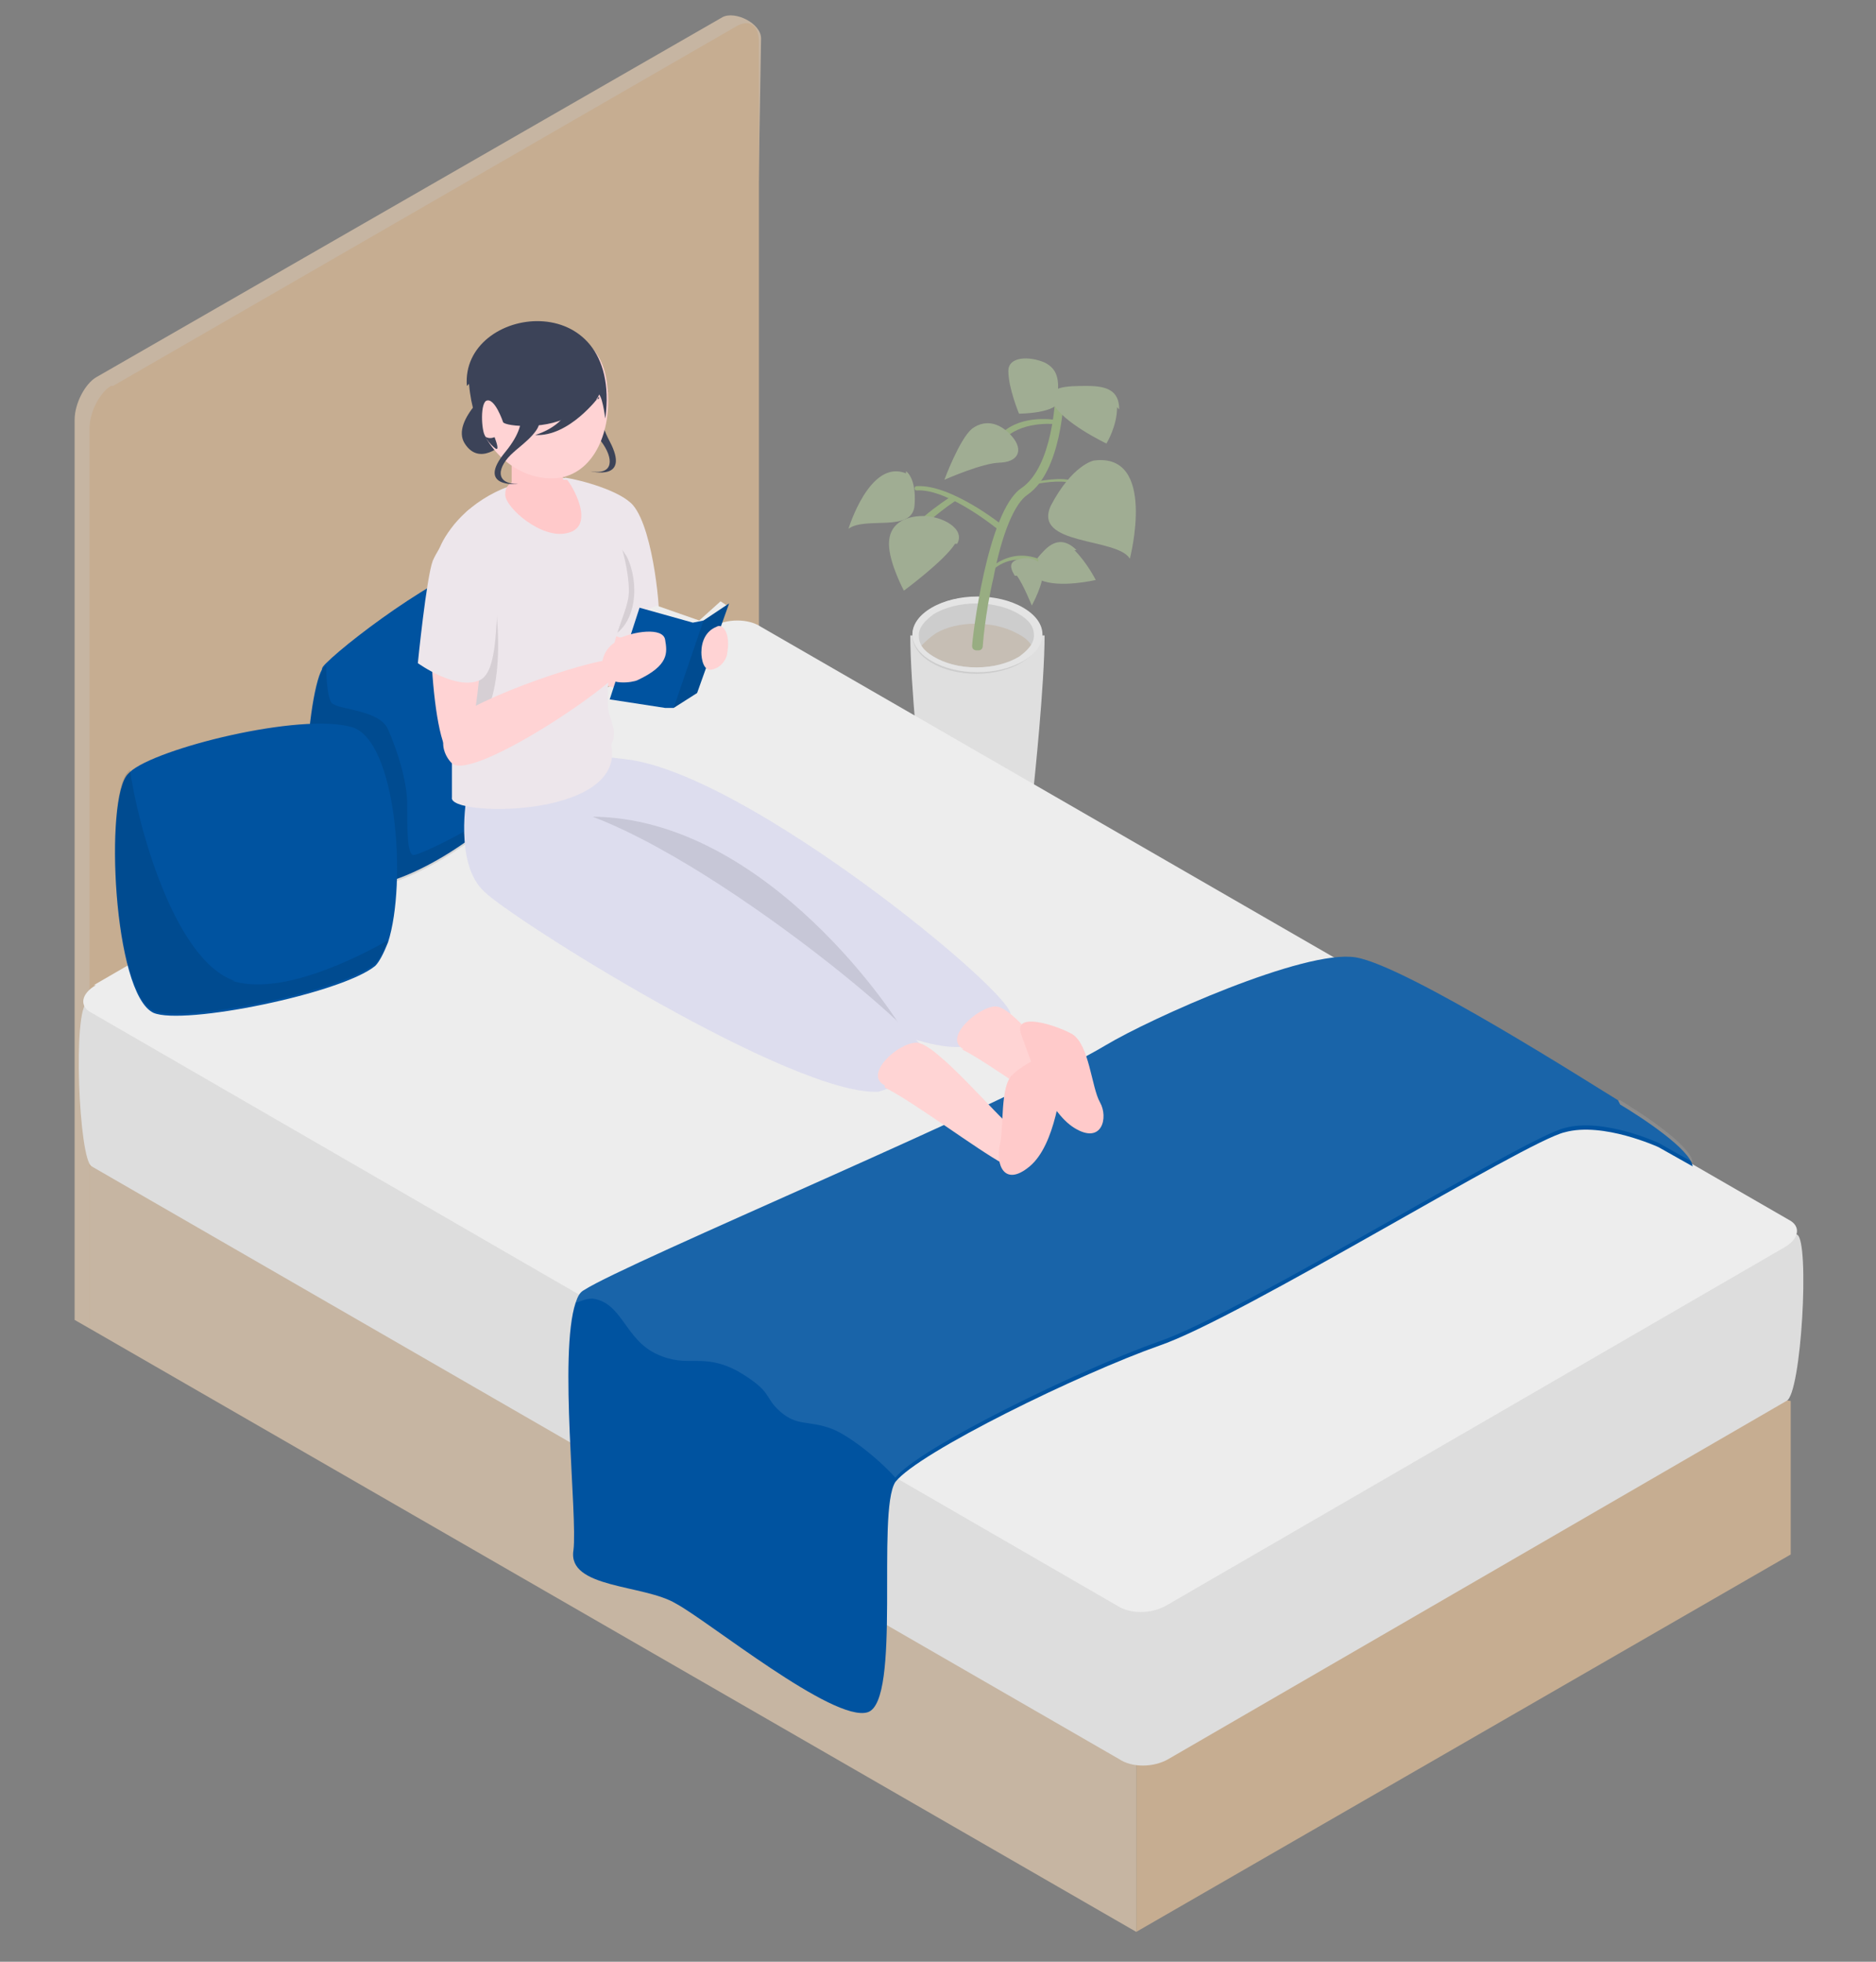 <?xml version="1.0" encoding="UTF-8"?>
<svg xmlns="http://www.w3.org/2000/svg" version="1.1" viewBox="0 0 88 92">
  <rect x="0" y="0" width="88" height="92" fill="#808080" stroke="none"/>
  <defs>
    <style>
      .cls-1 {
        fill: #3c4358;
      }

      .cls-2 {
        fill: #dfdfdf;
      }

      .cls-3, .cls-4, .cls-5 {
        isolation: isolate;
      }

      .cls-3, .cls-5 {
        opacity: .1;
      }

      .cls-4 {
        opacity: 0;
      }

      .cls-6 {
        fill: #ffd3d4;
      }

      .cls-7 {
        fill: #c6beb4;
      }

      .cls-8 {
        fill: #e4e4e4;
      }

      .cls-9 {
        fill: #c6b5a2;
      }

      .cls-10 {
        fill: #a0ad93;
      }

      .cls-11 {
        fill: #0053a0;
      }

      .cls-12 {
        fill: #ffcaca;
      }

      .cls-13 {
        fill: #98ad82;
      }

      .cls-14 {
        fill: #ddd;
      }

      .cls-15 {
        fill: #ffd4d4;
      }

      .cls-16 {
        fill: #dde;
      }

      .cls-17 {
        fill: #ffc9ca;
      }

      .cls-18 {
        fill: #cdcdcd;
      }

      .cls-19 {
        fill: #ede6eb;
      }

      .cls-20 {
        fill: #c6ad91;
      }

      .cls-21 {
        fill: #ededed;
      }

      .cls-5 {
        fill: #fff;
      }
    </style>
  </defs>
  <!-- Generator: Adobe Illustrator 28.7.1, SVG Export Plug-In . SVG Version: 1.2.0 Build 142)  -->
  <g>
    <g id="_レイヤー_1">
      <g id="_レイヤー_2-2">
        <g>
          <polygon class="cls-4" points="2.9 62.1 34.5 43.8 85.1 73.1 53.5 91.3 2.9 62.1"/>
          <g>
            <path class="cls-2" d="M48.8,29.8h-6.1c0,2.3.5,7,.5,7h0c0,.4.3.8.8,1.1,1,.6,2.7.6,3.7,0,.5-.3.8-.7.8-1.1h0s.5-4.7.5-7h0Z"/>
            <ellipse class="cls-18" cx="45.8" cy="29.8" rx="3" ry="1.8"/>
            <path class="cls-7" d="M43.8,30.8c.5.3,1.2.5,2,.5s1.5-.2,2-.5c.2-.1.4-.3.6-.5-.1-.2-.3-.4-.7-.6-1.1-.6-2.8-.6-3.8,0-.3.2-.5.4-.7.6.1.2.3.3.6.5h0Z"/>
            <path class="cls-8" d="M48,28.5c-1.2-.7-3.1-.7-4.3,0-1.2.7-1.2,1.8,0,2.5,1.2.7,3.1.7,4.3,0,1.2-.7,1.2-1.8,0-2.5h0ZM47.8,30.8c-.5.3-1.2.5-2,.5s-1.5-.2-2-.5c-.5-.3-.7-.6-.7-1,0-.4.3-.7.7-1,.5-.3,1.2-.5,2-.5s1.5.2,2,.5c.5.3.7.6.7,1,0,.4-.3.7-.7,1Z"/>
            <path class="cls-13" d="M45.8,30.5s0,0,0,0c0,0-.2,0-.2-.2,0-.3.7-6.3,2.3-7.4,1.5-1,1.6-4.3,1.6-4.3,0,0,0-.2.2-.2s0,0,0,0c.1,0,.2,0,.2.2,0,.1-.1,3.5-1.7,4.6-.6.4-1.2,1.8-1.6,3.9-.4,1.7-.5,3.2-.5,3.2,0,0,0,.2-.2.2h0Z"/>
            <path class="cls-13" d="M46.9,24.9s0,0,0,0c0,0-2.4-2-3.9-1.9,0,0-.1,0-.1-.1,0,0,0-.1.1-.1,1.6-.1,4,1.8,4.1,1.9,0,0,0,.1,0,.2,0,0,0,0,0,0h0Z"/>
            <path class="cls-10" d="M49.7,18.7c0,.7-1.9.7-1.9.7,0,0-.5-1.2-.5-2,0-.7,1-.7,1.7-.4.6.3.7.8.6,1.6h0Z"/>
            <path class="cls-10" d="M52.4,19.1c0,.9-.5,1.7-.5,1.7,0,0-2.1-1-2.5-1.9-.4-.8.7-.8,1.6-.8s1.5.2,1.5,1.1Z"/>
            <path class="cls-10" d="M50.4,25.8c.6.6,1,1.4,1,1.4,0,0-1.7.4-2.6,0-.7-.3-.3-.9.2-1.4.4-.4.9-.6,1.5,0Z"/>
            <path class="cls-13" d="M50.3,22.7s0,0,0,0c-.3-.2-1.2-.1-1.7,0,0,0-.1,0-.1,0,0,0,0-.1,0-.1.1,0,1.4-.3,1.9,0,0,0,0,.1,0,.2,0,0,0,0,0,0h0Z"/>
            <path class="cls-13" d="M47,20.5s0,0,0,0c0,0,0-.1,0-.2,1-.9,2.5-.6,2.6-.6,0,0,.1,0,.1.1,0,0,0,.1-.1.1,0,0-1.5-.2-2.4.6,0,0,0,0,0,0Z"/>
            <path class="cls-13" d="M42.3,25.8c0,0-.1,0-.1-.1,0-.8,2.2-2.3,2.4-2.4,0,0,.1,0,.2,0,0,0,0,.1,0,.2-.9.6-2.3,1.8-2.3,2.2s0,.1-.1.1h0Z"/>
            <path class="cls-10" d="M51.3,21.6s-1,.2-2,2.1c-.9,1.9,3.1,1.5,3.7,2.5,0,0,1.3-5-1.7-4.6Z"/>
            <path class="cls-10" d="M42.5,22.1s.5.3.4,1.6-2.3.5-3.1,1.1c0,0,1-3.3,2.7-2.6h0Z"/>
            <path class="cls-10" d="M44.8,25.5c-.5.8-2.4,2.2-2.4,2.2,0,0-.7-1.3-.7-2.2s.7-1.3,1.6-1.3,2,.6,1.6,1.3Z"/>
            <path class="cls-10" d="M46.9,21.7c-.8,0-2.6.8-2.6.8,0,0,.7-1.9,1.3-2.4.7-.5,1.4-.2,1.9.4s.3,1.2-.7,1.2h0Z"/>
            <path class="cls-13" d="M46.4,26.9s0,0,0,0c0,0,0-.1,0-.2,0,0,.9-1,2.3-.5,0,0,0,0,0,.2,0,0,0,0-.2,0-1.2-.5-2,.4-2,.4,0,0,0,0,0,0h0Z"/>
            <path class="cls-10" d="M47.7,27c.3.4.7,1.4.7,1.4,0,0,.6-1.1.5-1.6,0-.5-.5-.7-1-.6s-.6.3-.3.8h0Z"/>
          </g>
          <g>
            <path class="cls-9" d="M4.5,17.7L33.9.8c.6-.3,1.8.3,1.8,1l-.7,41.9L4.2,62.3l-.7-.4V19.7c0-.8.5-1.7,1-2Z"/>
            <path class="cls-20" d="M5.3,18.1L34.6,1.2c.6-.3,1,0,1,.8v42.2L4.2,62.3V20.1c0-.8.5-1.7,1-2Z"/>
            <polygon class="cls-20" points="67.5 63.4 53.3 55.2 53.3 90.6 53.3 90.6 84 72.9 84 65.7 67.5 63.4"/>
            <polygon class="cls-9" points="34.9 44.6 14.8 56.1 4.2 54.7 4.2 62.3 53.3 90.6 53.3 55.2 34.9 44.6"/>
          </g>
          <g>
            <path class="cls-14" d="M4,46.9l29.4-10.3c.7-.4,1.7-.4,2.3,0l48.6,21.3c.6.3.2,7.5-.5,7.8l-29,16.8c-.7.4-1.7.4-2.3,0L4.3,54.7c-.6-.3-.9-7.4-.2-7.7Z"/>
            <path class="cls-21" d="M4.4,46.2l29-16.8c.7-.4,1.7-.4,2.3,0l48.2,27.8c.6.3.5.9-.2,1.3l-29,16.8c-.7.4-1.7.4-2.3,0L4.3,47.5c-.6-.3-.5-.9.2-1.3Z"/>
          </g>
          <g>
            <path class="cls-11" d="M23.3,26.3c-1.7-.2-6.8,3.6-8,4.8-.1.1-.2.2-.2.3-.7,1.2-1.6,10,1.3,10.2,2.5.2,6.5-2.5,8.2-4.6.1-.1.2-.3.3-.4,1.4-1.9,0-10.1-1.5-10.3h0Z"/>
            <path class="cls-3" d="M19.1,37.7c0-1.1-.5-2.6-.9-3.5s-2.2-.9-2.6-1.2c-.2-.1-.3-1-.3-1.8-.1.1-.2.2-.2.3-.7,1.2-1.6,10,1.3,10.2,2.5.2,6.5-2.5,8.2-4.6-1.9,1.6-4.9,3-5.2,3s-.3-1.2-.3-2.3h0Z"/>
          </g>
          <path class="cls-11" d="M75.9,51.6c-1-.6-9.9-6.3-12.3-6.7-2.4-.4-9.7,2.9-11.7,4.1-4.5,2.7-22.5,10.2-24.5,11.5-.2.1-.3.3-.4.6-.8,2.4.1,10-.1,11.6-.3,1.8,3.3,1.6,4.8,2.5,1.5.8,7.4,5.6,9,5.1,1.6-.5.4-9.4,1.3-10.8,0,0,0,0,0,0,1.1-1.4,8.7-5.1,12.4-6.4,3.8-1.3,17.2-9.6,19-10,1.8-.5,4.4.7,4.4.7l1.6.9c-.1-.8-2.4-2.3-3.4-2.9h0Z"/>
          <path class="cls-5" d="M75.9,51.6c-1-.6-9.9-6.3-12.3-6.7s-9.7,2.9-11.7,4.1c-4.5,2.7-22.5,10.2-24.5,11.5-.2.1-.3.3-.4.6.3-.1.5-.2.8-.2,1.4.2,1.5,1.9,3,2.6s2.1-.1,3.8.8c1.7,1,1.2,1.2,2,1.9s1.3.4,2.4.8c.8.3,2.2,1.4,3,2.3,1.1-1.4,8.7-5.1,12.4-6.4,3.8-1.3,17.2-9.6,19-10,1.8-.5,4.4.7,4.4.7l1.6.9c-.1-.8-2.4-2.3-3.4-2.9h0Z"/>
          <path class="cls-4" d="M20.5,41.5s.7,3.4,7,6.3c6.4,2.9,15.3,5.5,18,4,2.7-1.5-9.9-12.4-15.2-12.7s-10-1.1-9.8,2.4h0Z"/>
          <g>
            <path class="cls-11" d="M16.5,34.1c-2.4-.7-9.2,1-10.4,2.1,0,0,0,0-.1.1-1.1,1.1-.7,10.3,1.2,11.2,1.4.6,8.8-.9,10.4-2.2.2-.2.4-.6.6-1.1.9-2.8.4-9.5-1.7-10.1h0s0,0,0,0Z"/>
            <path class="cls-3" d="M11,46c-2.9-1-4.6-7.6-4.9-9.9,0,0,0,0-.1.1-1.1,1.1-.7,10.3,1.2,11.2,1.4.6,8.8-.9,10.4-2.2.2-.2.4-.6.6-1.1-2.5,1.4-5.4,2.5-7.3,1.9h0Z"/>
          </g>
          <g>
            <path class="cls-16" d="M25.7,35.2s-.6,3.2.8,4.5c1.3,1.3,14.5,9.6,18.5,9.4,0,0,2.1-.6,2.4-1.5.3-.9-12.4-11.4-18.1-12-3.3-.4-3.6-.3-3.6-.3h0Z"/>
            <path class="cls-3" d="M27.8,38.3s10.8,8.9,13.7,10.1c.4,0,.7.1,1,.2-.2-.6-6.5-10.3-14.8-10.3Z"/>
            <path class="cls-16" d="M21.9,37.3s-.6,3.2.8,4.5c1.3,1.3,14.5,9.6,18.5,9.4,0,0,2.1-.6,2.4-1.5.3-.9-12.4-11.4-18.1-12-3.3-.4-3.6-.3-3.6-.3h0Z"/>
            <path class="cls-15" d="M45.1,49.2c1.4.7,4.3,2.9,5.6,3.6,1.3.8,0-2.3-.8-2.7-.7-.5-2.4-2.9-3.2-2.9s-2.5,1.5-1.5,2Z"/>
            <path class="cls-12" d="M47.9,48.5c.4,1.1,1.2,3.6,2.5,4.4s1.6-.5,1.2-1.2c-.4-.7-.5-2.7-1.3-3.2-.7-.4-2.8-1.1-2.4,0h0Z"/>
            <path class="cls-15" d="M41.5,51c1.4.7,4.3,2.9,5.6,3.6,1.3.8,1.1-1.2.4-1.7-.7-.5-3.6-4-4.5-4s-2.5,1.5-1.5,2Z"/>
            <path class="cls-12" d="M49.9,49.9c-.1,1.1-.4,3.8-1.6,4.8-1.2,1-1.6-.1-1.4-1,.2-.8,0-2.8.6-3.3.6-.6,2.5-1.6,2.4-.5h0Z"/>
            <g>
              <g>
                <path class="cls-6" d="M29.4,23.8c.6,1,.4,8.3-.6,8.4-1.1,0-.8-3.4-1.3-6.6-.5-3.3,1.4-2.8,2-1.8h0Z"/>
                <path class="cls-6" d="M28.3,32c.8,1,5.9-1,5.6-1.6-.3-.6-4.1-.3-5.2.3-1.1.7-.4,1.3-.4,1.3h0Z"/>
              </g>
              <path class="cls-19" d="M26.5,22.4c.7.1,2.6.6,3.2,1.3,1,1.2,1.3,5.3,1.2,5.4,0,0-1,.9-1.7.8-1.9,0-2.7-7.6-2.7-7.6h0Z"/>
              <path class="cls-3" d="M28.6,25.1s.5.5.8,1c.6,1.2.5,3.2-.8,3.8-1.3.5,0-4.8,0-4.8h0Z"/>
            </g>
            <g>
              <path class="cls-19" d="M20.3,28.2c0-.8,0-1.5.2-2.1.1-.5.4-1,.8-1.5.9-1.1,2.6-2.2,4.9-2.2,2.3,0,3.3,3.8,3.3,5.3,0,1.4-1.5,2.5-.8,7.4.4,3.3-7.7,3.2-7.5,2.3,0-.2,0-2.1,0-2.3,0-.4,0-.8,0-1.3,0-1.2-.9-5.2-.9-5.6h0Z"/>
              <path class="cls-3" d="M23.2,27.8c.4,3.3.2,6.3-2,7.3,0-.4,0-.8,0-1.3,0-1.2-.9-5.2-.9-5.6,0-.8,0-1.5.2-2.1,1,.3,2.6.8,2.8,1.7h0Z"/>
            </g>
            <g>
              <g>
                <path class="cls-6" d="M20.5,26.3c-.6,1.1-.3,9.2.8,9.2s1.1-4,1.6-7.4c.5-3.5-1.7-3-2.4-1.9h0Z"/>
                <path class="cls-6" d="M21.2,35.8c1,.9,8.5-4.2,8.2-4.8-.3-.6-6.5,1.5-7.9,2.6-1.4,1.2-.3,2.2-.3,2.2h0Z"/>
              </g>
              <path class="cls-19" d="M23.4,28.5c-.2.4,0,3-.9,3.4-1.1.5-2.9-.8-2.9-.8,0,0,.4-4,.7-4.8.3-.7,1.4-2.2,1.7-2.4.4-.2,2.1,3.2,1.4,4.6h0Z"/>
            </g>
            <path class="cls-19" d="M28.5,33.2c0,.1.3.9.3,1.1,0,.2,0,.5-.2.7,0,0-.8.9-1.2.9-.2,0-1.4.5-1.4.4,0-.4,2.2-2.7,2.3-2.8,0-.1.2-.3.2-.3h0Z"/>
            <g>
              <path class="cls-17" d="M25.1,22.5c.7,0,1.3,0,1.5,0,.2.2,1.4,2.2,0,2.5-1.2.3-2.9-1.2-2.9-1.8,0-.5.3-.7,1.3-.8Z"/>
              <path class="cls-17" d="M26.2,21.7c.2.7.5,1.5,0,1.7-.5.2-2.3.1-2.2-.4,0-.3,0-1.5,0-1.7s2.2.4,2.2.4h0Z"/>
              <g>
                <path class="cls-1" d="M27.2,19.1c0,.5.7,1.3,1,1.6.6.8.6,1.6-.5,1.4,0,0,1.9.5.9-1.4-1-1.9,0-2.4,0-2.4l-1.4.8h0Z"/>
                <path class="cls-1" d="M23.3,18s-2.2,1.7-1.5,2.8c.7,1.1,1.8,0,1.8,0l-.3-2.8Z"/>
                <path class="cls-6" d="M28.5,18.2c.2,2-.6,3.9-2.2,4.2-2,.3-3.9-1.5-4-3.5-.2-2,.9-3.3,2.8-3.4,2-.2,3.3.8,3.4,2.8h0Z"/>
                <path class="cls-1" d="M22,18c.2,2.3,1.2,3,1.2,3,0,0,.3.3,0-.5,0,0-.2.1-.4,0-.2-.1-.3-1.5,0-1.7.4-.2.8,1,.8,1,.1.2,2.2.4,3.3-.4.5-.4,1.1-.5,1.2-.9.2.2.3,1.3.3,1.1.8-6.3-6.8-5.3-6.5-1.5h0Z"/>
                <path class="cls-1" d="M28.1,18.6s-1.4,1.9-3,1.8c0,0,1.1-.3,1.5-1.1.1-.4,1.5-.6,1.5-.6h0Z"/>
                <path class="cls-1" d="M25.3,19.8c0,.5-1,1.2-1.2,1.4-.8.7-.9,1.5.2,1.5,0,0-2,.2-.6-1.5s.4-2.4.4-2.4l1.2,1Z"/>
              </g>
            </g>
            <g>
              <polygon class="cls-21" points="30.1 28.7 30.8 28.4 32.8 29.1 33.8 28.2 34.1 28.4 32.8 29.4 30.1 28.7"/>
              <polygon class="cls-11" points="33 29.1 32.5 29.2 30 28.5 28.6 32.8 31.2 33.2 31.6 33.2 32.7 32.5 34.2 28.3 33 29.1"/>
              <polygon class="cls-3" points="34.2 28.3 33 29.1 31.6 33.2 32.7 32.5 34.2 28.3"/>
              <path class="cls-6" d="M28.9,30.1c-.4.2-.8.8-.6,1.4.2.7,1.4.5,1.6.4,1.5-.7,1.4-1.3,1.3-1.9-.1-.6-1.5-.4-2.3,0h0Z"/>
              <path class="cls-6" d="M32.9,30.6c0,.3.1.9.5.8.5-.1.7-.6.7-.7.2-1-.2-1.5-.5-1.3-.5.2-.7.7-.7,1.2h0Z"/>
            </g>
          </g>
        </g>
      </g>
    </g>
  </g>
</svg>